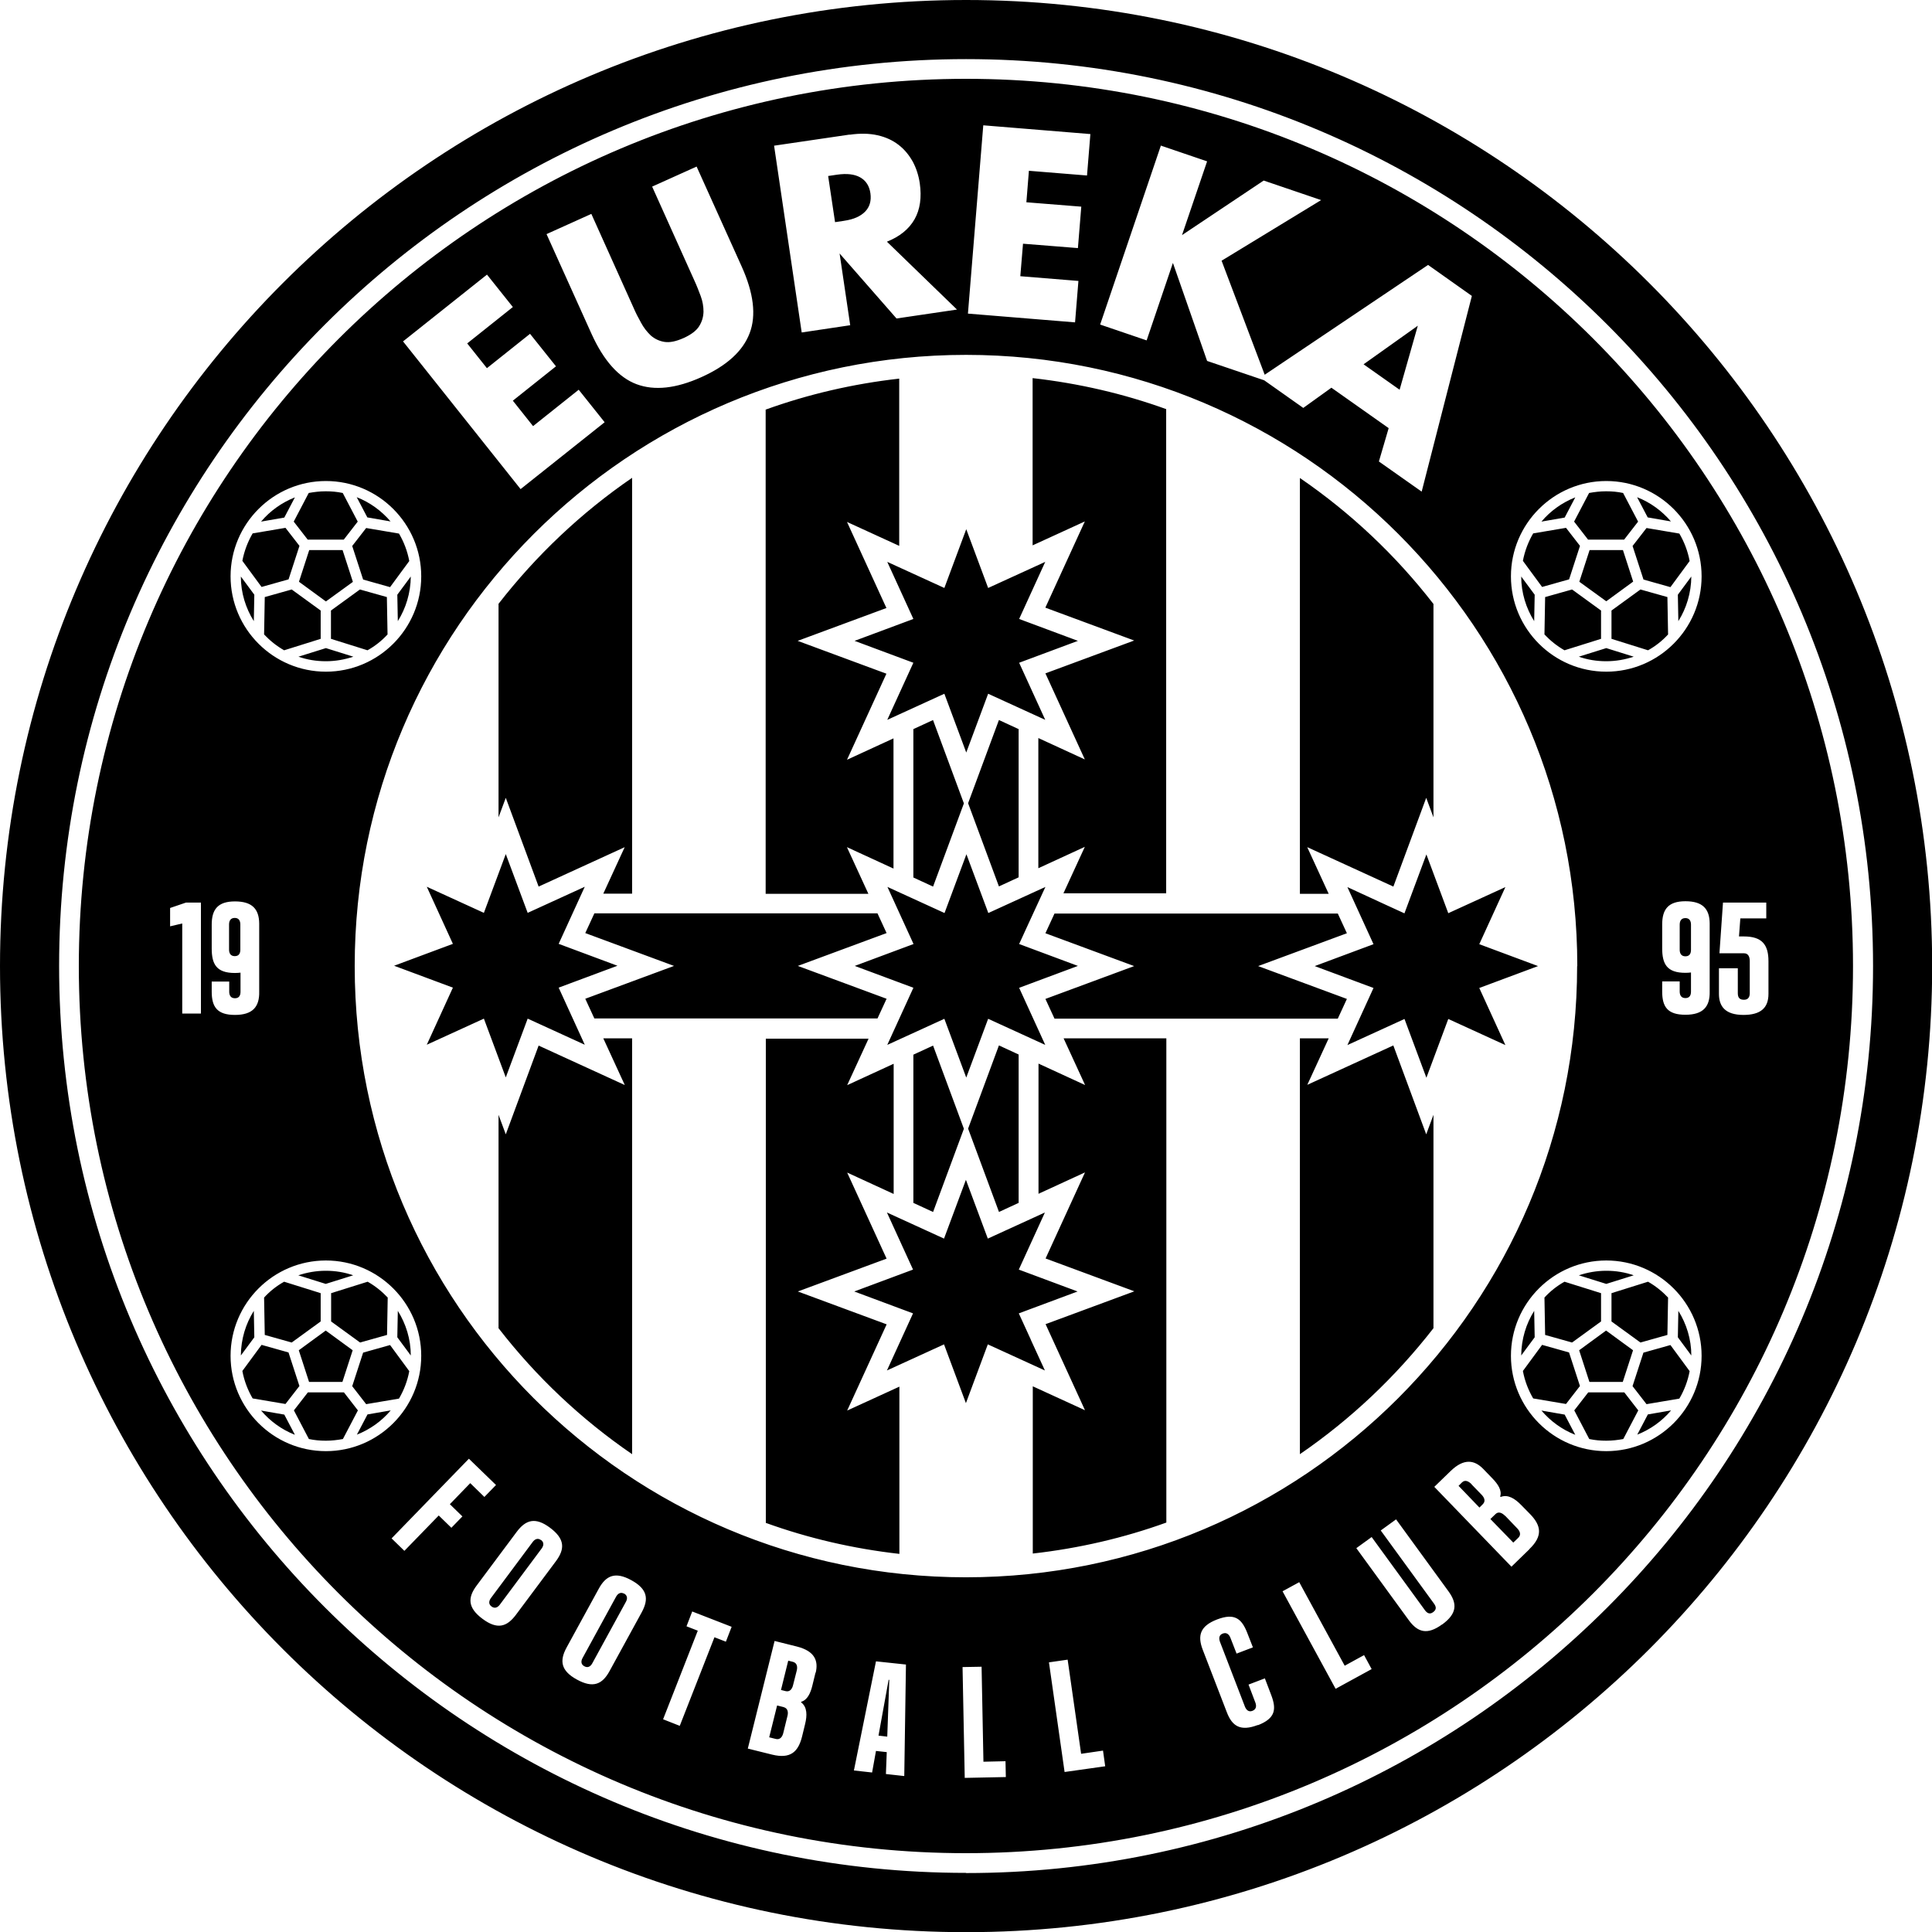 <?xml version="1.0" encoding="UTF-8"?>
<svg id="Layer_2" data-name="Layer 2" xmlns="http://www.w3.org/2000/svg" viewBox="0 0 114.71 114.71">
  <defs>
    <style>
      .cls-1 {
        fill: #000;
        stroke-width: 0px;
      }
    </style>
  </defs>
  <g id="Layer_2-2" data-name="Layer 2">
    <path class="cls-1" d="M57.36,0C25.68,0,0,25.68,0,57.36s25.68,57.36,57.36,57.36,57.36-25.68,57.36-57.36S89.03,0,57.36,0ZM57.36,111.2c-29.74,0-53.85-24.11-53.85-53.85S27.62,3.51,57.36,3.51s53.85,24.11,53.85,53.85-24.11,53.85-53.85,53.85ZM83.39,54.23l-1.07-.49-2.32-1.07,1.55,3.39-3.49,1.3h0,0s3.49,1.3,3.49,1.3l-1.55,3.39h0s0,0,0,0l3.39-1.55,1.3,3.49,1.3-3.49,3.39,1.55h0s0,0,0,0l-1.55-3.39,3.49-1.3h0,0s-3.49-1.3-3.49-1.3l1.55-3.39-3.39,1.55-1.3-3.49-1.3,3.49ZM31.33,60.48l3.39,1.55-1.55-3.39,3.49-1.3h0s-3.49-1.3-3.49-1.3l1.55-3.39-3.39,1.55-1.3-3.49h0s0,0,0,0l-1.3,3.49-3.39-1.55,1.55,3.39-3.49,1.3h0s0,0,0,0l3.49,1.3h0l-1.55,3.39,3.39-1.55h0s1.3,3.49,1.3,3.49l1.3-3.49ZM52.68,33.36l1.55,3.39-3.49,1.3h0s3.49,1.3,3.49,1.3l-1.55,3.39h0s0,0,0,0l3.39-1.55,1.3,3.49h0s0,0,0,0l1.3-3.49,3.39,1.55-1.55-3.39,3.49-1.3h0,0s-3.49-1.3-3.49-1.3l1.55-3.39-3.39,1.55-1.3-3.49-1.3,3.49h0s-3.39-1.55-3.39-1.55ZM54.23,58.65l-1.55,3.39h0s0,0,0,0l3.39-1.55,1.3,3.49h0s0,0,0,0l1.3-3.49,3.39,1.55-1.55-3.39,3.49-1.3h0,0s-3.49-1.3-3.49-1.3l.49-1.07,1.07-2.32-3.39,1.55-1.3-3.49-1.3,3.49h0s-3.39-1.55-3.39-1.55l1.55,3.39-3.49,1.3,3.49,1.3ZM82.73,62.07l-5.11,2.34,1.27-2.76h-1.71v24.69c3.02-2.07,5.69-4.6,7.93-7.48v-12.67l-.43,1.16-1.95-5.27ZM64.42,64.42l-2.76-1.27v7.73l2.76-1.27-2.34,5.11,5.27,1.95-5.27,1.95,2.34,5.11-3.1-1.42v9.93c2.75-.31,5.41-.93,7.93-1.84v-28.75h-6.1l1.27,2.76ZM37.09,64.42l-5.11-2.34-1.95,5.27-.43-1.16v12.67c2.24,2.89,4.91,5.41,7.93,7.48v-24.69h-1.71l1.27,2.76ZM77.62,50.3l5.11,2.34,1.95-5.27.43,1.16v-12.67c-2.24-2.89-4.91-5.41-7.93-7.48v24.69h1.71l-1.27-2.76ZM62.07,36.08l5.27,1.95-5.27,1.95,2.34,5.11-2.76-1.27v7.73l2.76-1.27-1.27,2.76h6.1v-28.75c-2.52-.91-5.18-1.53-7.93-1.84v9.93l3.1-1.42-2.34,5.11ZM50.29,50.3l2.76,1.27v-7.73l-2.76,1.27,2.34-5.11-5.27-1.95,5.27-1.95-2.34-5.11,3.1,1.42v-9.93c-2.75.31-5.41.93-7.93,1.84v28.75h6.1l-1.27-2.76ZM29.6,48.53l.43-1.16,1.95,5.27,5.11-2.34-1.27,2.76h1.71v-24.69c-3.02,2.07-5.69,4.6-7.93,7.48v12.67ZM52.64,78.63l-5.27-1.95,5.27-1.95-2.34-5.11,2.76,1.27v-7.73l-2.76,1.27,1.27-2.76h-6.1v28.75c2.52.91,5.18,1.53,7.93,1.84v-9.93l-3.1,1.42,2.34-5.11ZM61.2,79.53l-.71-1.55,3.49-1.3h0s0,0,0,0l-3.49-1.3,1.55-3.39-3.39,1.55-1.3-3.49h0s0,0,0,0l-1.3,3.49-3.39-1.55h0s0,0,0,0l1.55,3.39-3.49,1.3h0s3.49,1.3,3.49,1.3l-1.55,3.39,3.39-1.55,1.3,3.49,1.3-3.49,3.39,1.55-.84-1.83ZM23.62,36.88c.48-.77.76-1.67.77-2.65l-.8,1.08.03,1.57ZM95.06,36.25l-1.72-1.25-1.6.45-.04,2.22c.35.37.75.69,1.19.94l2.17-.68v-1.68ZM93.16,34.41l.65-2-.83-1.07-1.95.33c-.29.5-.5,1.05-.61,1.63l1.14,1.55,1.6-.45ZM91.09,36.88l.03-1.57-.8-1.08c0,.97.29,1.88.77,2.65ZM17.72,38.99c.51.18,1.06.27,1.63.27s1.12-.1,1.63-.27l-1.63-.51-1.63.51ZM21.37,35l-1.72,1.25v1.68l2.17.68c.45-.25.85-.57,1.19-.94l-.04-2.22-1.6-.45ZM19.04,36.25l-1.72-1.25-1.6.45-.04,2.22c.35.37.75.69,1.19.94l2.17-.68v-1.68ZM84.18,19.34l-3.22,2.29,2.14,1.51,1.08-3.8ZM20.95,34.54l-.61-1.88h-1.98l-.61,1.88,1.6,1.17,1.6-1.16ZM50.11,13.11c.57-.08.99-.27,1.26-.55.27-.28.37-.64.31-1.08s-.27-.76-.61-.95c-.34-.19-.79-.24-1.36-.16l-.54.08.41,2.74.54-.08ZM93.74,38.99c.51.18,1.06.27,1.63.27s1.12-.1,1.63-.27l-1.63-.51-1.63.51ZM97.4,35l-1.72,1.25v1.68l2.17.68c.45-.25.85-.57,1.19-.94l-.04-2.22-1.6-.45ZM93.53,29.53c-.78.31-1.47.8-2.01,1.44l1.38-.24.63-1.2ZM99.21,30.96c-.54-.63-1.22-1.13-2.01-1.44l.63,1.2,1.38.24ZM99.65,36.88c.48-.77.76-1.67.77-2.65l-.8,1.08.03,1.57ZM94.3,32.04h2.13l.83-1.07-.89-1.7c-.33-.07-.66-.1-1.01-.1s-.68.04-1.01.1l-.89,1.7.83,1.07ZM96.93,32.41l.65,2,1.6.45,1.14-1.55c-.11-.59-.32-1.13-.61-1.63l-1.95-.33-.83,1.07ZM96.97,34.54l-.61-1.88h-1.98l-.61,1.88,1.6,1.16,1.6-1.17ZM21.19,85.18c.78-.31,1.47-.8,2.01-1.44l-1.38.24-.63,1.2ZM93.76,80.17l.61,1.88h1.98l.61-1.88-1.6-1.17-1.6,1.17ZM91.09,77.83c-.48.77-.76,1.67-.77,2.65l.8-1.08-.03-1.57ZM95.68,78.46l1.72,1.25,1.6-.45.04-2.22c-.35-.37-.75-.69-1.19-.94l-2.17.68v1.68ZM93.34,79.71l1.72-1.25v-1.68l-2.17-.68c-.45.25-.85.57-1.19.94l.04,2.22,1.6.45ZM97,75.72c-.51-.18-1.06-.27-1.63-.27s-1.12.1-1.63.27l1.63.51,1.63-.51ZM52.81,99.74h-.05s-.6,3.31-.6,3.31l.52.06.12-3.36ZM47.08,98.67l-.28-.07-.43,1.74.28.07c.26.06.39-.15.44-.37l.21-.83c.06-.22.04-.47-.22-.54ZM89.36,90c-.16-.16-.38-.29-.57-.1l-.3.29,1.36,1.4.3-.29c.19-.19.08-.41-.08-.57l-.7-.73ZM87.37,88.12c-.16-.16-.38-.29-.57-.1l-.2.2,1.24,1.29.2-.2c.19-.19.08-.41-.08-.57l-.59-.61ZM97.58,80.3l-.65,2,.83,1.07,1.95-.33c.29-.5.5-1.04.61-1.63l-1.14-1.55-1.6.45ZM20.91,32.41l.65,2,1.6.45,1.14-1.55c-.11-.59-.32-1.13-.61-1.63l-1.95-.33-.83,1.07ZM99.65,77.83l-.03,1.57.8,1.08c0-.97-.29-1.88-.77-2.65ZM46.54,101.36l-.4-.1-.47,1.89.4.1c.26.06.39-.15.44-.37l.24-.98c.06-.22.04-.47-.22-.54ZM57.36,4.68C28.27,4.68,4.68,28.27,4.68,57.36s23.58,52.67,52.67,52.67,52.67-23.58,52.67-52.67S86.45,4.68,57.36,4.68ZM95.37,28.56c3.12,0,5.66,2.54,5.66,5.66s-2.54,5.66-5.66,5.66-5.66-2.54-5.66-5.66,2.54-5.66,5.66-5.66ZM68.91,8.64l2.76.94-1.49,4.38,4.85-3.24,3.41,1.16-5.91,3.6,2.56,6.77,9.7-6.52,2.6,1.84-2.98,11.62-2.54-1.79.58-1.98-3.4-2.4-1.67,1.2-2.32-1.64-3.39-1.15-2.03-5.82-1.56,4.6-2.76-.94,3.6-10.61ZM58.38,7.44l6.36.52-.2,2.46-3.45-.28-.15,1.87,3.26.26-.2,2.46-3.26-.26-.16,1.93,3.45.28-.2,2.46-6.36-.52.91-11.17ZM93.64,57.36c0,20.04-16.25,36.29-36.29,36.29s-36.29-16.25-36.29-36.29S37.32,21.07,57.36,21.07s36.29,16.25,36.29,36.29ZM50.44,8c.62-.09,1.17-.08,1.66.03.49.11.9.3,1.25.57.35.27.62.6.84.99.21.39.35.82.42,1.29.12.84.02,1.56-.31,2.14s-.88,1.03-1.64,1.33l4.16,4.03-3.59.53-3.38-3.86.63,4.26-2.88.43-1.64-11.09,4.49-.66ZM35.11,12.7l2.5,5.56c.13.3.28.6.45.9.16.3.36.55.58.76.23.2.5.33.81.38.32.05.69-.03,1.14-.23.44-.2.75-.43.92-.7s.25-.55.26-.86c0-.31-.05-.62-.17-.94-.12-.32-.24-.63-.38-.93l-2.5-5.56,2.64-1.19,2.67,5.92c.72,1.59.88,2.92.48,3.97-.4,1.06-1.35,1.93-2.86,2.61s-2.79.82-3.86.42c-1.06-.4-1.95-1.4-2.67-2.99l-2.67-5.92,2.66-1.2ZM28.91,16.3l1.54,1.93-2.71,2.16,1.17,1.47,2.56-2.04,1.54,1.93-2.56,2.04,1.2,1.51,2.71-2.16,1.54,1.93-4.99,3.97-6.98-8.77,4.99-3.97ZM19.35,28.56c3.12,0,5.66,2.54,5.66,5.66s-2.54,5.66-5.66,5.66-5.66-2.54-5.66-5.66,2.54-5.66,5.66-5.66ZM11.93,60.18h-1.11v-5.35l-.72.17v-1.09l.94-.32h.89v6.59ZM12.57,58.88v-.6h1.04v.6c0,.19.07.39.34.39s.33-.2.33-.39v-1.13c-.1.01-.21.02-.33.02-1.1,0-1.38-.52-1.38-1.46v-1.41c0-.9.36-1.38,1.38-1.38s1.43.45,1.44,1.31v4.05c.02.9-.39,1.38-1.44,1.38s-1.38-.47-1.38-1.38ZM19.35,86.16c-3.12,0-5.66-2.54-5.66-5.66s2.54-5.66,5.66-5.66,5.66,2.54,5.66,5.66-2.54,5.66-5.66,5.66ZM27.45,90.04l-.65.67-.75-.73-2.04,2.1-.76-.74,4.59-4.73,1.61,1.56-.69.71-.84-.82-1.21,1.25.75.73ZM33.01,92.69l-2.38,3.19c-.54.72-1.11.89-1.99.23-.87-.65-.88-1.25-.34-1.97l2.38-3.19c.54-.72,1.11-.89,1.98-.24.88.66.89,1.25.35,1.98ZM38.1,95.73l-1.91,3.49c-.43.79-.98,1.03-1.94.5-.95-.52-1.04-1.11-.61-1.9l1.91-3.49c.43-.79.98-1.03,1.93-.51.97.53,1.05,1.12.62,1.91ZM43.09,97.47l-.67-.26-2.06,5.26-.99-.39,2.06-5.26-.67-.26.34-.88,2.34.91-.34.88ZM48.42,99.31l-.19.78c-.11.45-.3.85-.66.95v.04c.36.27.36.77.23,1.29l-.18.74c-.23.92-.7,1.33-1.77,1.07l-1.45-.36,1.59-6.39,1.32.33c1.07.27,1.29.85,1.12,1.56ZM53.68,105.45l-1.08-.12.05-1.3-.64-.07-.23,1.28-1.08-.12,1.31-6.48,1.78.19-.1,6.61ZM57.28,105.57l-.13-6.59,1.13-.02.11,5.64,1.31-.03.02.94-2.44.05ZM63.21,105.22l-.93-6.52,1.11-.16.8,5.59,1.3-.19.13.93-2.41.34ZM74.68,102.42c-1.02.39-1.52.08-1.84-.76l-1.43-3.71c-.32-.84-.16-1.41.86-1.8,1.03-.39,1.45-.05,1.78.79l.34.87-.97.37-.37-.95c-.07-.17-.21-.33-.45-.24-.24.09-.23.3-.17.48l1.49,3.87c.07.17.21.33.44.24.25-.1.24-.31.18-.48l-.41-1.08.97-.37.38,1c.32.84.24,1.38-.79,1.78ZM79.3,100.27l-3.15-5.79.99-.54,2.7,4.96,1.15-.63.45.83-2.14,1.17ZM85.62,96.45c-.88.64-1.45.47-1.98-.26l-3.11-4.27.91-.66,3.16,4.34c.13.18.29.27.49.12.22-.16.18-.33.05-.51l-3.16-4.34.91-.66,3.11,4.27c.53.73.52,1.32-.37,1.97ZM90.81,91.98l-1.07,1.04-4.58-4.74.98-.95c.79-.76,1.41-.64,1.92-.12l.56.58c.32.33.57.71.45,1.06l.03.03c.43-.17.85.1,1.22.48l.53.54c.66.68.76,1.3-.04,2.07ZM95.37,86.16c-3.12,0-5.66-2.54-5.66-5.66s2.54-5.66,5.66-5.66,5.66,2.54,5.66,5.66-2.54,5.66-5.66,5.66ZM100.07,60.25c-1.06,0-1.38-.47-1.38-1.38v-.6h1.04v.6c0,.19.07.39.34.39s.33-.2.33-.39v-1.13c-.1.01-.21.02-.33.02-1.1,0-1.38-.52-1.38-1.46v-1.41c0-.9.36-1.38,1.38-1.38s1.43.45,1.44,1.31v4.05c.02.9-.39,1.38-1.44,1.38ZM103.52,60.26c-1.1,0-1.46-.52-1.46-1.25v-1.52h1.12v1.48c0,.29.13.39.37.39.27,0,.34-.2.34-.39v-1.9c0-.23-.07-.47-.34-.47h-1.46l.21-3.01h2.57v.94h-1.54l-.08,1.07h.29c1.07,0,1.46.48,1.46,1.47v1.94c0,.85-.48,1.25-1.49,1.25ZM93.81,82.3l-.65-2-1.6-.45-1.14,1.55c.11.59.32,1.13.61,1.63l1.95.33.83-1.07ZM97.21,85.18c.78-.31,1.47-.8,2.01-1.44l-1.38.24-.63,1.2ZM91.52,83.75c.54.63,1.22,1.13,2.01,1.44l-.63-1.2-1.38-.24ZM96.43,82.67h-2.13l-.83,1.07.89,1.7c.33.07.66.1,1.01.1s.68-.04,1.01-.1l.89-1.7-.83-1.07ZM100.07,54.51c-.27,0-.34.2-.34.39v1.49c0,.19.07.39.34.39s.33-.2.33-.39v-1.49c0-.19-.07-.39-.33-.39ZM17.74,80.17l.61,1.88h1.98l.61-1.88-1.6-1.17-1.6,1.17ZM20.91,82.3l.83,1.07,1.95-.33c.29-.5.5-1.04.61-1.63l-1.14-1.55-1.6.45-.65,2ZM23.62,77.83l-.03,1.57.8,1.08c0-.97-.29-1.88-.77-2.65ZM20.97,75.72c-.51-.18-1.06-.27-1.63-.27s-1.12.1-1.63.27l1.63.51,1.63-.51ZM19.66,78.46l1.72,1.25,1.6-.45.04-2.22c-.35-.37-.75-.69-1.19-.94l-2.17.68v1.68ZM14.27,54.89c0-.19-.07-.39-.33-.39-.27,0-.34.2-.34.39v1.49c0,.19.07.39.34.39s.33-.2.33-.39v-1.49ZM17.13,34.41l.65-2-.83-1.07-1.95.33c-.29.5-.5,1.05-.61,1.63l1.14,1.55,1.6-.45ZM15.07,36.88l.03-1.57-.8-1.08c0,.97.29,1.88.77,2.65ZM18.28,32.04h2.13l.83-1.07-.89-1.7c-.33-.07-.66-.1-1.01-.1s-.68.04-1.01.1l-.89,1.7.83,1.07ZM23.19,30.96c-.54-.63-1.22-1.13-2.01-1.44l.63,1.2,1.38.24ZM17.51,29.53c-.78.31-1.47.8-2.01,1.44l1.38-.24.63-1.2ZM17.32,79.71l1.72-1.25v-1.68l-2.17-.68c-.45.25-.85.57-1.19.94l.04,2.22,1.6.45ZM15.07,77.83c-.48.77-.76,1.67-.77,2.65l.8-1.08-.03-1.57ZM20.41,82.67h-2.13l-.83,1.07.89,1.7c.33.07.66.1,1.01.1s.68-.04,1.01-.1l.89-1.7-.83-1.07ZM32.12,91.44c-.2-.15-.38-.04-.49.11l-2.48,3.33c-.11.15-.17.35.03.5.21.16.39.04.5-.11l2.48-3.33c.11-.15.17-.35-.04-.51ZM37.05,94.62c-.22-.12-.38.02-.47.18l-1.99,3.64c-.09.16-.12.37.1.49.23.13.39-.01.48-.18l1.99-3.64c.09-.16.12-.37-.11-.5ZM17.78,82.3l-.65-2-1.6-.45-1.14,1.55c.11.59.32,1.13.61,1.63l1.95.33.83-1.07ZM15.5,83.75c.54.63,1.22,1.13,2.01,1.44l-.63-1.2-1.38-.24ZM59.31,71.96l1.17-.54v-8.81l-1.17-.54-1.83,4.94,1.83,4.94ZM54.23,62.61v8.81l1.17.54,1.83-4.94-1.83-4.94-1.17.54ZM35.29,54.23l-.54,1.17,5.27,1.95-5.27,1.95.54,1.17h16.81l.54-1.17-5.27-1.95,5.27-1.95-.54-1.17h-16.81ZM55.4,42.75l-1.17.54v8.81l1.17.54,1.83-4.94-1.83-4.94ZM60.48,52.1v-8.81l-1.17-.54-1.83,4.94,1.83,4.94,1.17-.54ZM62.07,59.31l.54,1.17h16.82l.54-1.17-5.27-1.95,5.27-1.95-.54-1.17h-16.82l-.54,1.17,5.27,1.95-5.27,1.95Z"/>
  </g>
</svg>